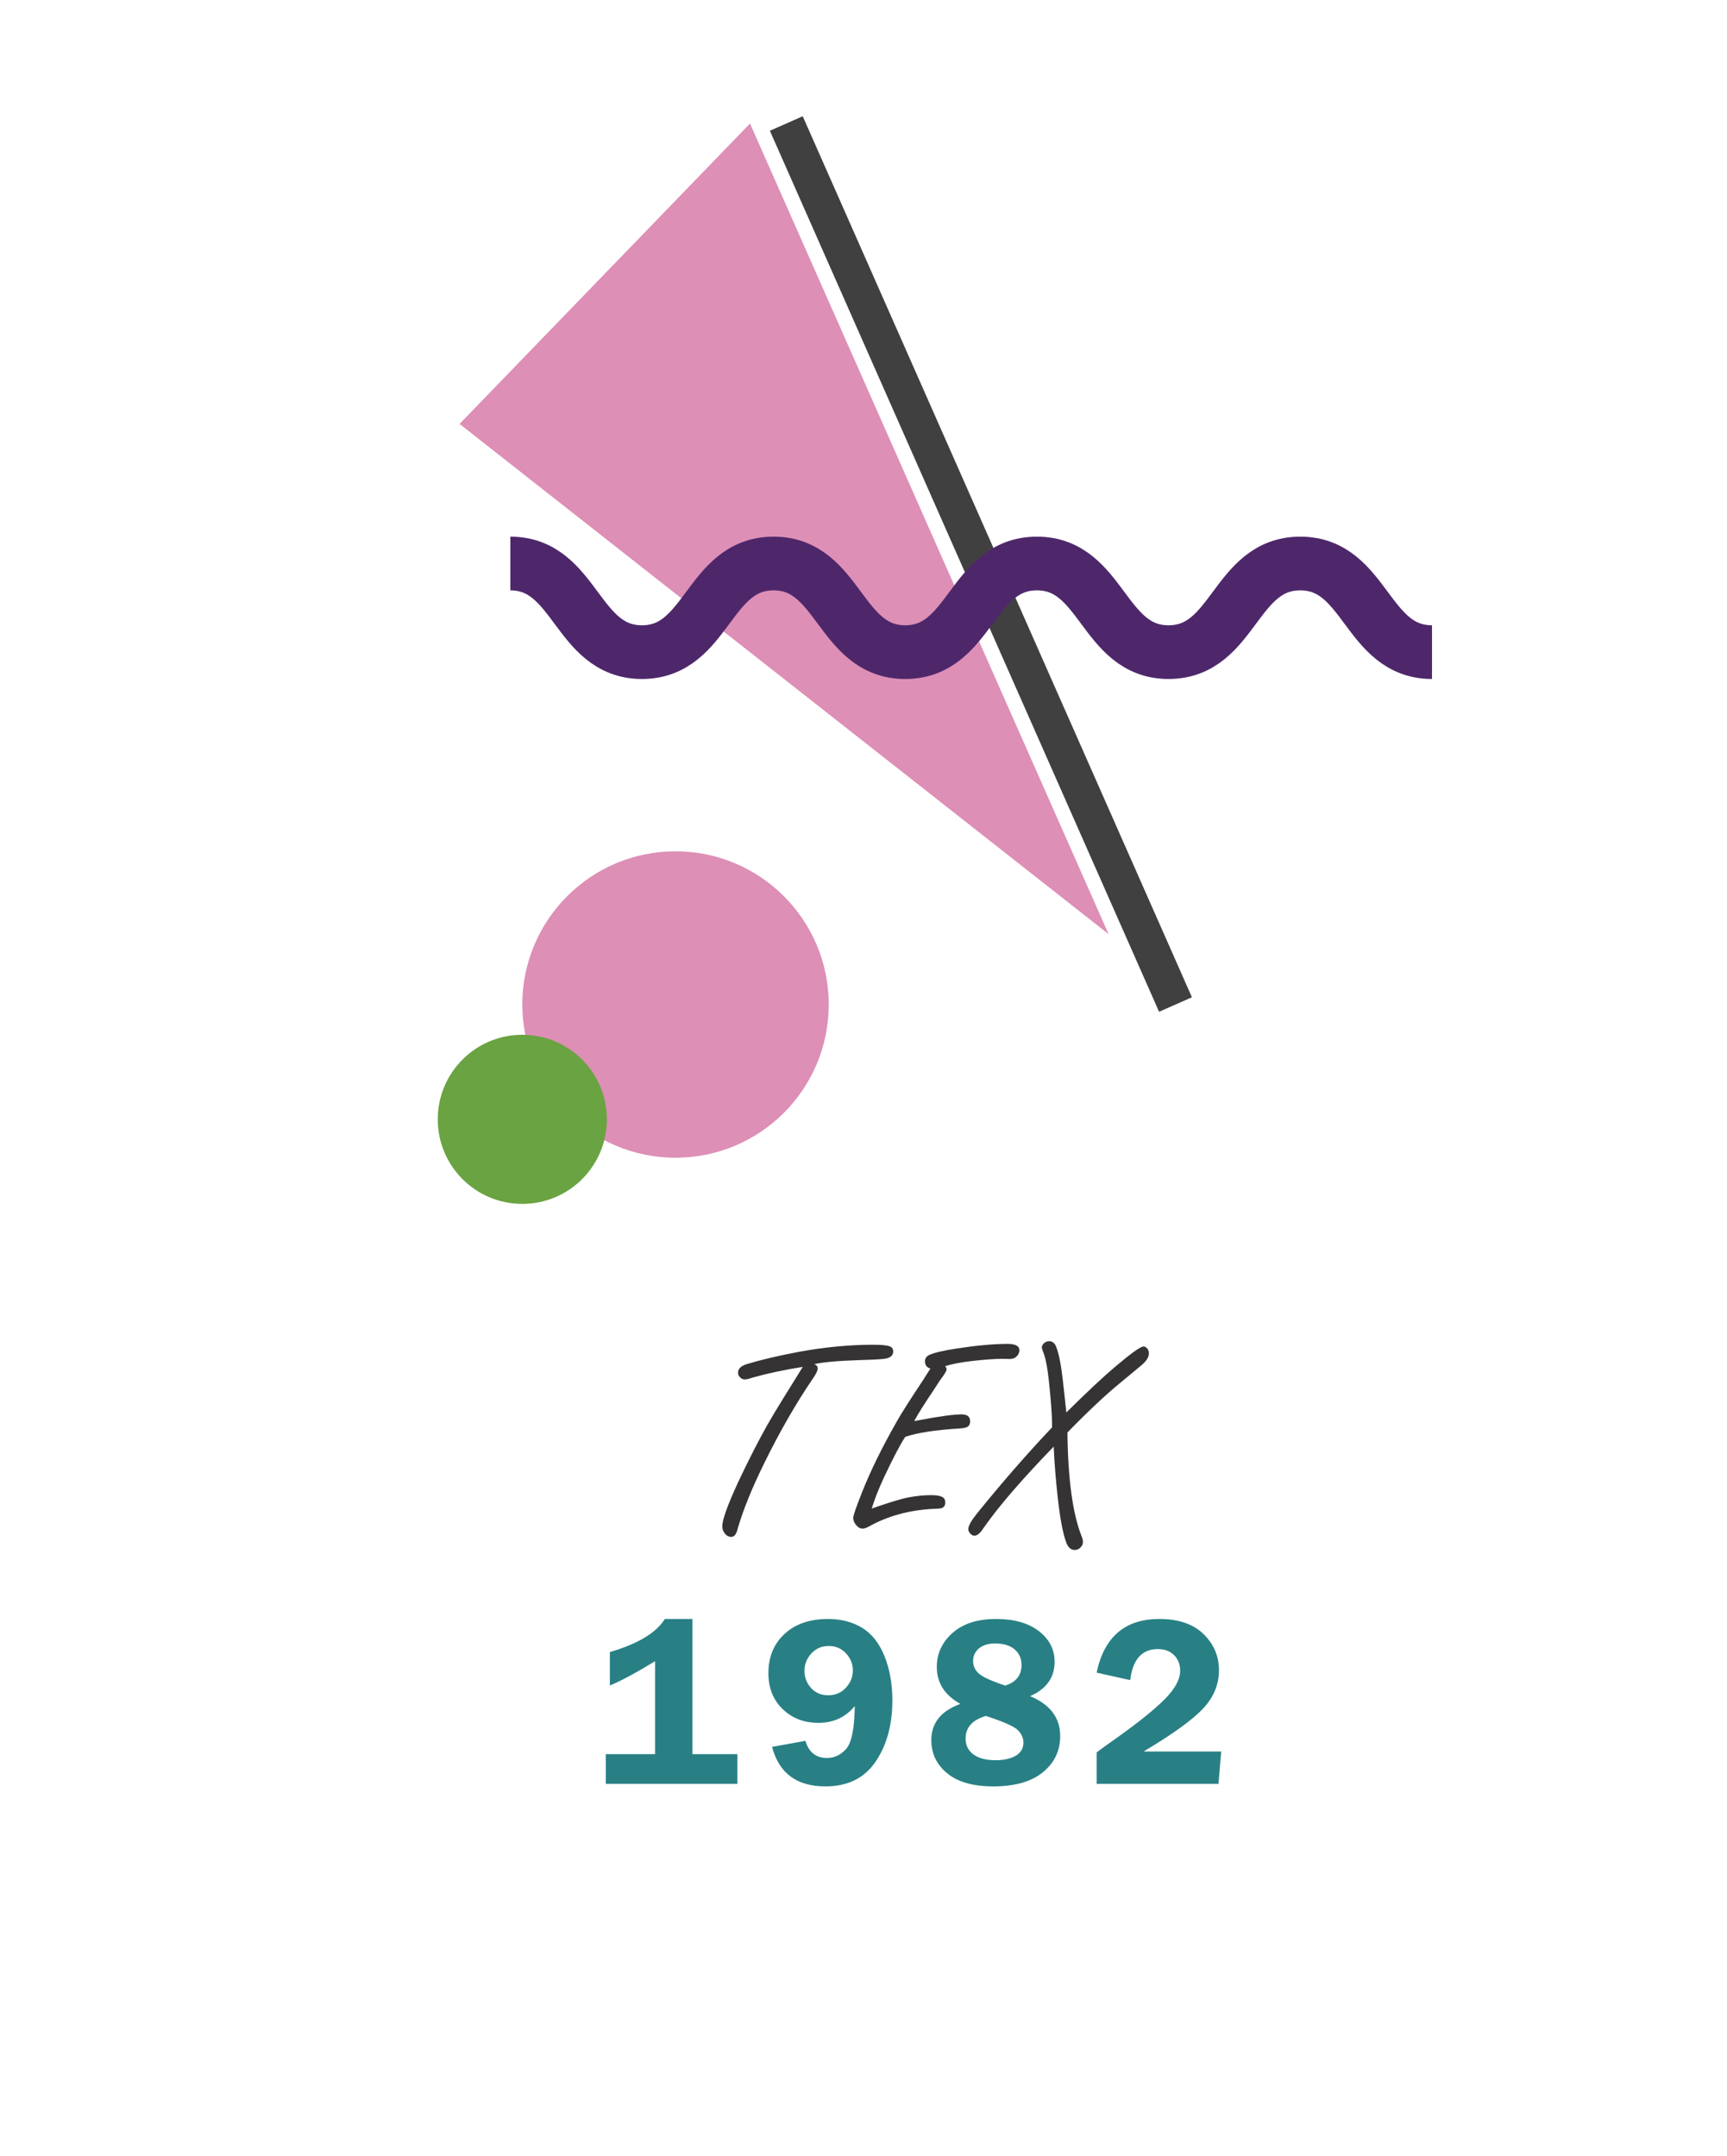 <?xml version="1.0" encoding="utf-8"?>
<!-- Generator: Adobe Illustrator 25.2.3, SVG Export Plug-In . SVG Version: 6.00 Build 0)  -->
<svg version="1.1" id="Layer_1" xmlns="http://www.w3.org/2000/svg" xmlns:xlink="http://www.w3.org/1999/xlink" x="0px" y="0px"
	 viewBox="0 0 148.823 185.783" enable-background="new 0 0 148.823 185.783" xml:space="preserve">
<rect fill="#FFFFFF" width="148.823" height="185.783"/>
<g>
	<polygon fill="#DD8FB6" points="39.603,36.531 39.603,36.531 64.631,10.643 95.532,80.498 	"/>
	
		<line fill="none" stroke="#404041" stroke-width="3.095" stroke-miterlimit="10" x1="67.759" y1="10.643" x2="101.298" y2="86.563"/>
	<g>
		<path fill="none" stroke="#4E276B" stroke-width="4.629" stroke-miterlimit="10" d="M43.977,48.56
			c5.672,0,5.672,7.637,11.344,7.637c5.67,0,5.67-7.637,11.341-7.637c5.672,0,5.672,7.637,11.344,7.637
			c5.674,0,5.674-7.637,11.348-7.637c5.672,0,5.672,7.637,11.344,7.637c5.676,0,5.676-7.637,11.352-7.637
			c5.676,0,5.676,7.637,11.352,7.637"/>
	</g>
</g>
<g>
	<circle fill="#DD8FB6" cx="58.213" cy="86.563" r="13.203"/>
	<circle fill="#6AA342" cx="45.01" cy="96.457" r="7.287"/>
</g>
<g>
	<g>
		<path fill="#353334" d="M69.178,117.792c-1.562,0.242-3.012,0.551-4.348,0.926c-0.281,0.102-0.5,0.152-0.656,0.152
			c-0.18,0-0.332-0.082-0.457-0.246c-0.078-0.094-0.117-0.203-0.117-0.328c0-0.336,0.242-0.582,0.727-0.738
			c1.297-0.391,2.824-0.75,4.582-1.078c2.203-0.398,4.32-0.598,6.352-0.598c0.688,0,1.148,0.043,1.383,0.129
			c0.219,0.078,0.328,0.227,0.328,0.445c0,0.367-0.27,0.582-0.809,0.645c-0.469,0.047-1.176,0.082-2.121,0.105
			c-1.883,0.062-3.172,0.18-3.867,0.352c0.195,0.078,0.293,0.199,0.293,0.363c0,0.172-0.125,0.441-0.375,0.809
			c-1.484,2.172-2.902,4.637-4.254,7.395c-1.031,2.094-1.785,3.953-2.262,5.578c-0.109,0.492-0.297,0.738-0.562,0.738
			c-0.242,0-0.445-0.125-0.609-0.375c-0.109-0.164-0.164-0.336-0.164-0.516c0-0.719,0.684-2.469,2.051-5.25
			c0.875-1.789,1.684-3.297,2.426-4.523c0.297-0.5,1.012-1.66,2.145-3.48L69.178,117.792z"/>
		<path fill="#353334" d="M78.785,122.456l0.469-0.082c1.727-0.328,2.93-0.492,3.609-0.492c0.492,0,0.738,0.199,0.738,0.598
			c0,0.25-0.098,0.418-0.293,0.504c-0.133,0.062-0.359,0.102-0.68,0.117c-2.023,0.125-3.562,0.363-4.617,0.715
			c-0.414,0.617-1.02,1.77-1.816,3.457c-0.461,0.984-0.82,1.895-1.078,2.73c0.18-0.062,0.355-0.125,0.527-0.188
			c1.156-0.391,2.008-0.645,2.555-0.762c0.727-0.141,1.41-0.211,2.051-0.211c0.422,0,0.734,0.051,0.938,0.152
			c0.18,0.086,0.27,0.25,0.27,0.492s-0.109,0.402-0.328,0.48c-0.102,0.031-0.344,0.051-0.727,0.059
			c-2.07,0.109-3.914,0.617-5.531,1.523c-0.211,0.117-0.391,0.176-0.539,0.176c-0.219,0-0.414-0.113-0.586-0.34
			c-0.148-0.188-0.223-0.379-0.223-0.574s0.246-0.914,0.738-2.156c0.742-1.883,1.754-3.945,3.035-6.188
			c0.383-0.68,1.109-1.824,2.18-3.434c0.242-0.375,0.477-0.742,0.703-1.102c-0.312-0.078-0.469-0.285-0.469-0.621
			c0-0.25,0.125-0.434,0.375-0.551c0.406-0.188,1.188-0.371,2.344-0.551c1.727-0.266,3.191-0.398,4.395-0.398
			c0.68,0,1.02,0.18,1.02,0.539c0,0.25-0.117,0.461-0.352,0.633c-0.117,0.086-0.305,0.129-0.562,0.129
			c-0.016,0-0.105-0.004-0.27-0.012c-0.117,0-0.246,0-0.387,0c-0.562,0-1.375,0.059-2.438,0.176
			c-0.922,0.102-1.715,0.25-2.379,0.445c0.078,0.117,0.117,0.211,0.117,0.281c0,0.133-0.184,0.438-0.551,0.914l-0.562,0.867
			C79.656,120.971,79.097,121.862,78.785,122.456z"/>
		<path fill="#353334" d="M90.659,123.006c0-0.117,0-0.219,0-0.305c0-0.711-0.086-1.902-0.258-3.574
			c-0.117-1.148-0.27-1.977-0.457-2.484c-0.109-0.289-0.164-0.461-0.164-0.516c0-0.148,0.07-0.281,0.211-0.398
			c0.125-0.102,0.266-0.152,0.422-0.152c0.273,0,0.473,0.156,0.598,0.469c0.234,0.594,0.426,1.551,0.574,2.871
			c0.094,0.805,0.195,1.738,0.305,2.801c1.82-1.797,3.227-3.113,4.219-3.949c1.367-1.156,2.176-1.734,2.426-1.734
			c0.148,0,0.273,0.078,0.375,0.234c0.062,0.109,0.094,0.227,0.094,0.352c0,0.312-0.191,0.637-0.574,0.973
			c-0.211,0.172-0.832,0.688-1.863,1.547c-1.266,1.031-2.793,2.465-4.582,4.301c0.047,4.055,0.457,7.043,1.23,8.965
			c0.07,0.18,0.105,0.34,0.105,0.48c0,0.164-0.066,0.316-0.199,0.457c-0.141,0.148-0.312,0.223-0.516,0.223
			c-0.312,0-0.551-0.207-0.715-0.621c-0.289-0.773-0.531-2.035-0.727-3.785c-0.18-1.594-0.301-3.094-0.363-4.5
			c-2.734,2.82-4.742,5.148-6.023,6.984c-0.297,0.461-0.562,0.691-0.797,0.691c-0.156,0-0.293-0.078-0.41-0.234
			c-0.086-0.109-0.129-0.219-0.129-0.328c0-0.273,0.246-0.719,0.738-1.336C86.366,127.733,88.527,125.256,90.659,123.006z"/>
	</g>
</g>
<g>
	<g>
		<path fill="#288085" d="M52.555,145.245v-2.881c2.42-0.711,3.999-1.661,4.737-2.851h2.379v11.648h3.876v2.563H52.207v-2.563h4.245
			v-8.009C54.784,144.166,53.485,144.863,52.555,145.245z"/>
		<path fill="#288085" d="M69.405,150.013c0.288,0.984,0.908,1.477,1.86,1.477c0.644,0,1.198-0.263,1.66-0.79
			c0.462-0.525,0.708-1.753,0.735-3.681c-0.8,0.964-1.842,1.446-3.127,1.446c-1.244,0-2.275-0.396-3.092-1.189
			s-1.225-1.826-1.225-3.098c0-1.387,0.463-2.512,1.389-3.373s2.176-1.292,3.748-1.292c1.128,0,2.11,0.257,2.948,0.769
			c0.837,0.514,1.479,1.332,1.928,2.456c0.447,1.125,0.671,2.388,0.671,3.789c0,2.099-0.482,3.859-1.446,5.28
			c-0.964,1.423-2.406,2.133-4.327,2.133c-2.468,0-3.999-1.134-4.594-3.404L69.405,150.013z M71.415,141.84
			c-0.608,0-1.109,0.218-1.502,0.651c-0.394,0.435-0.59,0.929-0.59,1.481c0,0.562,0.186,1.054,0.559,1.477
			c0.373,0.425,0.87,0.637,1.492,0.637s1.131-0.219,1.528-0.656s0.595-0.93,0.595-1.477c0-0.555-0.197-1.045-0.589-1.472
			C72.514,142.054,72.017,141.84,71.415,141.84z"/>
		<path fill="#288085" d="M88.767,146.163c1.729,0.719,2.594,1.868,2.594,3.448c0,1.258-0.496,2.295-1.487,3.108
			c-0.991,0.814-2.42,1.221-4.286,1.221c-1.723,0-3.042-0.374-3.958-1.123s-1.374-1.705-1.374-2.868
			c0-1.471,0.834-2.511,2.502-3.119c-1.354-0.752-2.03-1.813-2.03-3.187c0-1.142,0.449-2.114,1.348-2.921
			c0.899-0.806,2.155-1.209,3.769-1.209c1.545,0,2.77,0.349,3.676,1.045c0.906,0.697,1.359,1.578,1.359,2.644
			C90.88,144.561,90.175,145.548,88.767,146.163z M84.957,147.87c-1.165,0.342-1.748,0.991-1.748,1.948
			c0,0.581,0.226,1.038,0.677,1.369c0.451,0.332,1.087,0.497,1.907,0.497c0.711,0,1.289-0.128,1.733-0.385s0.667-0.635,0.667-1.135
			c0-0.391-0.159-0.746-0.475-1.068C87.401,148.775,86.481,148.366,84.957,147.87z M86.616,145.251
			c0.942-0.286,1.413-0.881,1.413-1.781c0-0.547-0.197-0.99-0.589-1.332c-0.394-0.341-0.956-0.512-1.687-0.512
			c-0.595,0-1.06,0.142-1.395,0.425c-0.335,0.284-0.502,0.647-0.502,1.092c0,0.416,0.164,0.773,0.492,1.07
			S85.432,144.856,86.616,145.251z"/>
		<path fill="#288085" d="M105.238,150.936l-0.236,2.789h-10.5v-2.717c0.342-0.26,0.906-0.667,1.692-1.221
			c1.921-1.367,3.319-2.493,4.194-3.379c0.875-0.885,1.312-1.697,1.312-2.436c0-0.539-0.174-0.985-0.523-1.338
			c-0.349-0.352-0.817-0.527-1.405-0.527c-1.367,0-2.16,0.892-2.379,2.676l-2.892-0.646c0.649-3.082,2.451-4.624,5.404-4.624
			c1.654,0,2.924,0.435,3.81,1.302c0.885,0.869,1.328,1.904,1.328,3.107c0,1.244-0.463,2.355-1.389,3.332
			c-0.927,0.979-2.63,2.205-5.112,3.682H105.238z"/>
	</g>
</g>
<g>
</g>
<g>
</g>
<g>
</g>
<g>
</g>
<g>
</g>
<g>
</g>
<g>
</g>
<g>
</g>
<g>
</g>
<g>
</g>
<g>
</g>
<g>
</g>
<g>
</g>
<g>
</g>
<g>
</g>
</svg>
